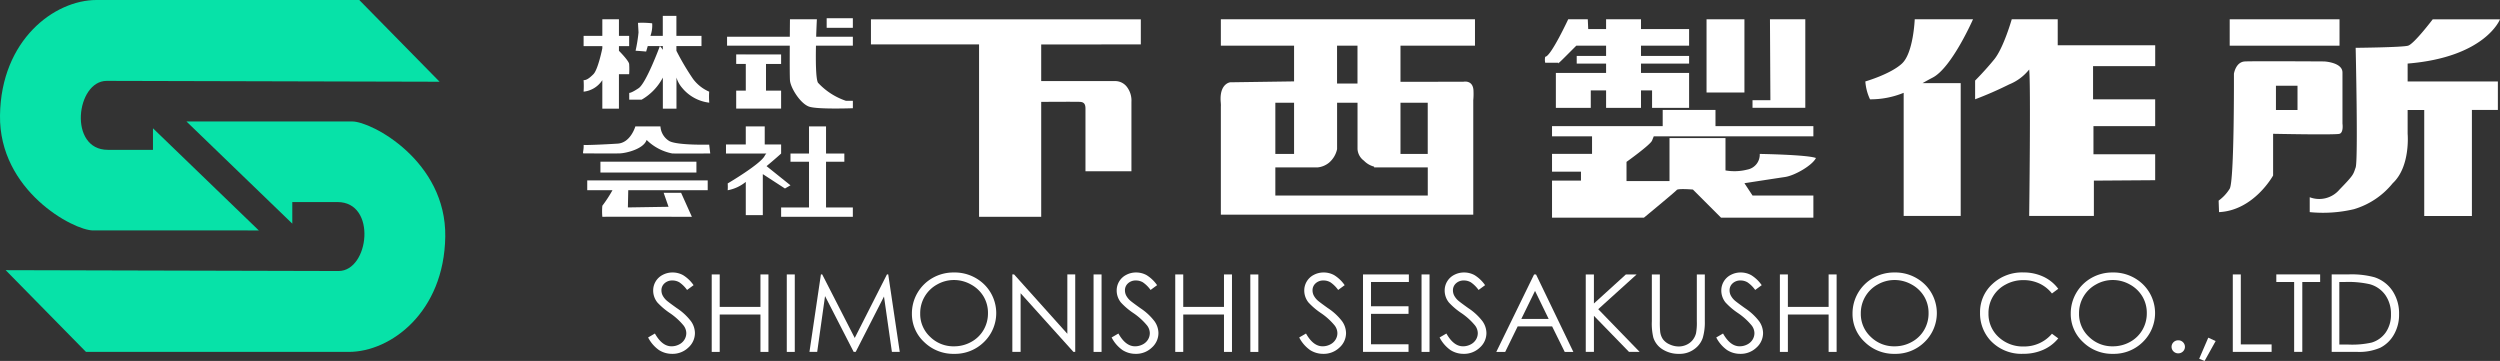 <svg xmlns="http://www.w3.org/2000/svg" width="338.833" height="48.921" viewBox="0 0 338.833 48.921">
  <rect x="0" y="0" width="338.833" height="48.921" fill="#333333" stroke="none"/>
  <g id="グループ_93" data-name="グループ 93" transform="translate(-142.578 -446.937)">
    <path id="パス_375" data-name="パス 375" d="M191.272,446.937l10.885,11.077s-40.963-.116-45.116-.116-5.231,9.347.151,9.347h6.118v-2.923l14.346,13.846H155.195c-2.654,0-12.769-5.385-12.616-15.616s7.385-15.615,13.077-15.615Z" fill="#07e2a8"/>
    <path id="パス_376" data-name="パス 376" d="M154.094,491.684l-10.885-11.077s40.963.116,45.116.116,5.231-9.347-.151-9.347h-6.118V474.3L167.71,460.453h22.462c2.654,0,12.769,5.385,12.616,15.616s-7.385,15.616-13.077,15.616Z" transform="translate(0.138 2.946)" fill="#07e2a8"/>
    <path id="パス_377" data-name="パス 377" d="M276.072,452.488v-3.4H239.495v3.4h14.653v23.365h8.423V460.277s4.849-.034,5.282,0,.717.211.717.9v8.508H274.8v-9.4a3.052,3.052,0,0,0-.565-1.972,2,2,0,0,0-1.684-.855h-9.981v-4.962Z" transform="translate(21.125 0.468)" fill="#fff"/>
    <path id="パス_378" data-name="パス 378" d="M312.882,452.661v-3.577H278.439v3.577h9.923V457.5l-8.661.123s-1.3.145-1.3,2.223c0,.418.065.753.038,1.054v14.668H312.65V460.041a9.276,9.276,0,0,0,.032-1.167c0-1.624-1.358-1.328-1.358-1.328h0l-8.539.012v-4.9Zm-24.52,14.668h-2.538v-6.937h2.538Zm-2.538,5.64v-3.809h5.711a2.907,2.907,0,0,0,1.558-.635,3.316,3.316,0,0,0,1.1-1.845v-6.29h2.77v6.29a2.1,2.1,0,0,0,.865,1.564,2.933,2.933,0,0,0,1.385.81v.106h7.27v3.809Zm20.654-12.578v6.938h-3.693v-6.937Zm-9.52-2.6h-2.77v-5.135h2.77Z" transform="translate(29.605 0.468)" fill="#fff"/>
    <g id="グループ_85" data-name="グループ 85" transform="translate(351.954 449.552)">
      <path id="パス_379" data-name="パス 379" d="M317.132,454.276l1.615-1.615h4.039v1.385h-3.98v1.039h3.98v1.269h-6.807v4.731h4.731v-2.365h2.077v2.365h4.731v-2.365h1.5v2.365h5.019v-4.731h-6.52v-1.269h6.52v-1.039h-6.52v-1.385h6.52v-2.25h-6.52v-1.328h-4.731v1.328h-2.422l-.058-1.328h-2.654s-2.365,5.078-3.116,5.078a1.836,1.836,0,0,0,0,.807h1.789S315.978,455.431,317.132,454.276Z" transform="translate(-314.484 -449.084)" fill="#fff"/>
      <rect id="長方形_32" data-name="長方形 32" width="5.135" height="9.923" transform="translate(21.917 0)" fill="#fff"/>
      <path id="パス_380" data-name="パス 380" d="M344.749,449.084H339.96l.058,10.962h-2.423v1.038h7.154Z" transform="translate(-309.447 -449.084)" fill="#fff"/>
      <path id="パス_381" data-name="パス 381" d="M341.362,469.1s4.1-.635,5.481-.837,3.75-1.611,4.212-2.58c-1.212-.449-7.616-.551-7.616-.551a2.064,2.064,0,0,1-1.673,2.12,7.082,7.082,0,0,1-2.971.116v-4.385h-7.587v5.827h-5.827v-2.6s3.23-2.308,3.461-2.885l.23-.576h21.635v-1.385H337.439v-2.192h-7.154v2.192h-15v1.385h5.424v2.379h-5.424v2.409h3.923v1.212h-3.923v5.019h12.462s4.269-3.52,4.442-3.75,2.192-.057,2.192-.057l3.807,3.807h12.52v-3h-8.249Z" transform="translate(-314.31 -446.885)" fill="#fff"/>
    </g>
    <g id="グループ_86" data-name="グループ 86" transform="translate(395.39 449.552)">
      <path id="パス_382" data-name="パス 382" d="M364.744,449.084h-7.9s-.173,4.558-1.731,6-4.962,2.423-4.962,2.423a6.733,6.733,0,0,0,.635,2.423,11.83,11.83,0,0,0,4.559-.882v16.69h7.73v-18h-5.176c.441-.251.887-.5,1.369-.749C361.859,455.661,364.744,449.084,364.744,449.084Z" transform="translate(-350.147 -449.084)" fill="#fff"/>
      <path id="パス_383" data-name="パス 383" d="M386.772,455.431V452.6H373.561v-3.52H367.33s-1.1,3.866-2.365,5.424-2.6,2.884-2.6,2.884v2.538a49.3,49.3,0,0,0,4.616-2.018,6.631,6.631,0,0,0,2.711-2.019c.231,1.845,0,19.845,0,19.845h8.769V470.95l8.308-.058v-3.519h-8.365v-3.807h8.365V459.93H378.35v-4.5Z" transform="translate(-347.483 -449.084)" fill="#fff"/>
    </g>
    <g id="グループ_87" data-name="グループ 87" transform="translate(221.676 449.09)">
      <path id="パス_384" data-name="パス 384" d="M213.694,455.142c-.057-.462-1.384-1.789-1.384-1.789v-.635h1.384v-1.384H212.31v-2.251h-2.251v2.251h-2.538v1.384h2.538v.289s-.576,2.885-1.211,3.52-.982.807-1.328.807a12.3,12.3,0,0,1,0,1.558,3.461,3.461,0,0,0,2.538-1.558V461.2h2.251v-4.673h1.384A10.261,10.261,0,0,0,213.694,455.142Z" transform="translate(-207.521 -448.622)" fill="#fff"/>
      <path id="パス_385" data-name="パス 385" d="M223.436,458.975a5.356,5.356,0,0,1-2.192-1.731,34.043,34.043,0,0,1-2.251-3.809V452.8h3.4v-1.384h-3.4V448.7h-1.845v2.712h-1.675a4.123,4.123,0,0,0,.236-1.7,11.777,11.777,0,0,0-1.923-.063l.073,1.3a20.444,20.444,0,0,1-.4,2.48c.762.043,1.434.11,1.434.11s.093-.307.216-.744h2.044v.516a3.225,3.225,0,0,0-.4-.516s-1.846,5.019-2.884,5.712-1.27.635-1.27.635v.923h1.673a7.41,7.41,0,0,0,2.885-3v4.212h1.845v-4.219a3.84,3.84,0,0,0,.808,1.449,5.6,5.6,0,0,0,3.636,1.961A11.028,11.028,0,0,1,223.436,458.975Z" transform="translate(-206.416 -448.705)" fill="#fff"/>
    </g>
    <g id="グループ_88" data-name="グループ 88" transform="translate(241.119 449.408)">
      <rect id="長方形_33" data-name="長方形 33" width="3.548" height="1.298" transform="translate(13.5)" fill="#fff"/>
      <path id="パス_386" data-name="パス 386" d="M235.658,449.084h-3.649s-.01,1.029-.02,2.365h-8.505v1.212h8.5c-.01,1.995-.011,4.181.027,4.7.072,1.008,1.427,3.2,2.639,3.576s5.885.2,5.885.2v-1.01h-.952a9.133,9.133,0,0,1-3.779-2.452c-.29-.533-.312-2.9-.27-5.019h5v-1.212h-4.972C235.6,450.108,235.658,449.084,235.658,449.084Z" transform="translate(-223.484 -448.94)" fill="#fff"/>
      <path id="パス_387" data-name="パス 387" d="M225.8,452.992h-1.3v1.289h1.3V457.9h-1.3v2.434h6.087V457.9h-2.048v-3.615h2.048v-1.289H225.8Z" transform="translate(-223.262 -448.088)" fill="#fff"/>
    </g>
    <g id="グループ_89" data-name="グループ 89" transform="translate(221.593 464.062)">
      <path id="パス_388" data-name="パス 388" d="M212.439,464.661c.866-.028,3.231-.593,3.636-1.825a6.781,6.781,0,0,0,3.489,1.838c.952.016,5.135,0,5.135,0l-.144-1.2s-4.182.116-5.366-.462A2.49,2.49,0,0,1,217.95,461h-3.4s-.635,2.222-2.393,2.337-4.472.23-4.616.173c.029.808-.2,1.153,0,1.153C208.315,464.661,211.575,464.69,212.439,464.661Z" transform="translate(-207.452 -460.997)" fill="#fff"/>
      <rect id="長方形_34" data-name="長方形 34" width="13.01" height="1.471" transform="translate(2.363 4.789)" fill="#fff"/>
      <path id="パス_389" data-name="パス 389" d="M207.924,468.341h3.421a17.687,17.687,0,0,1-1.374,2.106,8.032,8.032,0,0,0,0,1.5c.837-.029,12.137,0,12.137,0l-1.464-3.259h-2.365l.664,1.9-5.51.087.049-2.336h10.769v-1.328H207.924Z" transform="translate(-207.349 -459.686)" fill="#fff"/>
    </g>
    <g id="グループ_90" data-name="グループ 90" transform="translate(240.975 464.062)">
      <path id="パス_390" data-name="パス 390" d="M231.356,469.42l.75-.432-3.245-2.6c1.13-.934,1.976-1.705,1.976-1.705V463.45h-2.222V461h-2.568v2.453h-2.682v1.231h5.473a1.036,1.036,0,0,0-.224.3c-.548,1.124-5.019,3.75-5.019,3.75a6.4,6.4,0,0,1,0,.923,5.407,5.407,0,0,0,2.452-1.133v4.508h2.308V467.47Z" transform="translate(-223.366 -460.997)" fill="#fff"/>
      <path id="パス_391" data-name="パス 391" d="M235.587,471.988v-6.2h2.481v-1.105h-2.481V461h-2.308v3.684h-2.51v1.105h2.51v6.2H229.5v1.269h9.721v-1.269Z" transform="translate(-222.029 -460.997)" fill="#fff"/>
    </g>
    <g id="グループ_91" data-name="グループ 91" transform="translate(230.415 483.868)">
      <path id="パス_392" data-name="パス 392" d="M214.7,486.065l.921-.535q.974,1.734,2.248,1.734a2.212,2.212,0,0,0,1.025-.247,1.767,1.767,0,0,0,.73-.66,1.664,1.664,0,0,0,.251-.877,1.745,1.745,0,0,0-.369-1.035,8.706,8.706,0,0,0-1.857-1.684,9.439,9.439,0,0,1-1.689-1.434,2.577,2.577,0,0,1-.574-1.607,2.366,2.366,0,0,1,1.293-2.138,2.833,2.833,0,0,1,1.337-.324,2.919,2.919,0,0,1,1.435.368,4.852,4.852,0,0,1,1.412,1.352l-.885.649a4.183,4.183,0,0,0-1.043-1.035,1.85,1.85,0,0,0-.94-.25,1.516,1.516,0,0,0-1.072.386,1.239,1.239,0,0,0-.417.949,1.568,1.568,0,0,0,.147.664,2.41,2.41,0,0,0,.538.7q.212.2,1.4,1.05a7.767,7.767,0,0,1,1.93,1.79,2.822,2.822,0,0,1,.524,1.577,2.636,2.636,0,0,1-.9,1.984,3.062,3.062,0,0,1-2.178.843,3.276,3.276,0,0,1-1.792-.51A4.711,4.711,0,0,1,214.7,486.065Z" transform="translate(-214.696 -477.259)" fill="#fff"/>
      <path id="パス_393" data-name="パス 393" d="M221.777,477.476h1.084v4.4h5.522v-4.4h1.083v10.5h-1.083v-5.067h-5.522v5.067h-1.084Z" transform="translate(-213.153 -477.212)" fill="#fff"/>
      <path id="パス_394" data-name="パス 394" d="M230.13,477.476h1.084v10.5H230.13Z" transform="translate(-211.332 -477.212)" fill="#fff"/>
      <path id="パス_395" data-name="パス 395" d="M232.654,487.974l1.553-10.5h.175l4.409,8.613,4.365-8.613h.174l1.561,10.5h-1.063l-1.072-7.508-3.834,7.508h-.276l-3.88-7.565-1.064,7.565Z" transform="translate(-210.782 -477.212)" fill="#fff"/>
      <path id="パス_396" data-name="パス 396" d="M249.7,477.259a5.727,5.727,0,0,1,4.124,1.591,5.45,5.45,0,0,1,0,7.829,5.584,5.584,0,0,1-4.039,1.607,5.648,5.648,0,0,1-4.072-1.6,5.172,5.172,0,0,1-1.66-3.868,5.518,5.518,0,0,1,2.818-4.828A5.687,5.687,0,0,1,249.7,477.259Zm.049,1.021a4.589,4.589,0,0,0-2.282.607,4.41,4.41,0,0,0-2.289,3.928,4.214,4.214,0,0,0,1.341,3.161,4.488,4.488,0,0,0,3.23,1.29,4.733,4.733,0,0,0,2.336-.594,4.3,4.3,0,0,0,1.677-1.621,4.442,4.442,0,0,0,.6-2.285,4.341,4.341,0,0,0-.6-2.26,4.443,4.443,0,0,0-1.7-1.617A4.7,4.7,0,0,0,249.749,478.28Z" transform="translate(-208.296 -477.259)" fill="#fff"/>
      <path id="パス_397" data-name="パス 397" d="M255.23,487.974v-10.5h.236l7.218,8.046v-8.046h1.069v10.5h-.244l-7.159-7.95v7.95Z" transform="translate(-205.861 -477.212)" fill="#fff"/>
      <path id="パス_398" data-name="パス 398" d="M264.268,477.476h1.083v10.5h-1.083Z" transform="translate(-203.891 -477.212)" fill="#fff"/>
      <path id="パス_399" data-name="パス 399" d="M266.277,486.065l.921-.535q.974,1.734,2.248,1.734a2.212,2.212,0,0,0,1.026-.247,1.768,1.768,0,0,0,.73-.66,1.665,1.665,0,0,0,.251-.877,1.745,1.745,0,0,0-.369-1.035,8.706,8.706,0,0,0-1.857-1.684,9.366,9.366,0,0,1-1.688-1.434,2.571,2.571,0,0,1-.575-1.607,2.366,2.366,0,0,1,1.293-2.138,2.833,2.833,0,0,1,1.337-.324,2.919,2.919,0,0,1,1.435.368,4.852,4.852,0,0,1,1.412,1.352l-.885.649a4.182,4.182,0,0,0-1.043-1.035,1.85,1.85,0,0,0-.94-.25,1.516,1.516,0,0,0-1.072.386,1.243,1.243,0,0,0-.417.949,1.567,1.567,0,0,0,.147.664,2.41,2.41,0,0,0,.538.7q.212.2,1.4,1.05a7.767,7.767,0,0,1,1.93,1.79,2.822,2.822,0,0,1,.524,1.577,2.635,2.635,0,0,1-.9,1.984,3.062,3.062,0,0,1-2.178.843,3.276,3.276,0,0,1-1.792-.51A4.712,4.712,0,0,1,266.277,486.065Z" transform="translate(-203.453 -477.259)" fill="#fff"/>
      <path id="パス_400" data-name="パス 400" d="M273.358,477.476h1.084v4.4h5.522v-4.4h1.083v10.5h-1.083v-5.067h-5.522v5.067h-1.084Z" transform="translate(-201.91 -477.212)" fill="#fff"/>
      <path id="パス_401" data-name="パス 401" d="M281.711,477.476H282.8v10.5h-1.084Z" transform="translate(-200.089 -477.212)" fill="#fff"/>
      <path id="パス_402" data-name="パス 402" d="M287.152,486.065l.922-.535q.972,1.734,2.248,1.734a2.207,2.207,0,0,0,1.024-.247,1.767,1.767,0,0,0,.73-.66,1.654,1.654,0,0,0,.251-.877,1.752,1.752,0,0,0-.368-1.035,8.719,8.719,0,0,0-1.859-1.684,9.458,9.458,0,0,1-1.688-1.434,2.578,2.578,0,0,1-.575-1.607,2.372,2.372,0,0,1,1.293-2.138,2.834,2.834,0,0,1,1.339-.324,2.914,2.914,0,0,1,1.434.368,4.837,4.837,0,0,1,1.412,1.352l-.884.649a4.162,4.162,0,0,0-1.044-1.035,1.845,1.845,0,0,0-.939-.25,1.519,1.519,0,0,0-1.073.386,1.243,1.243,0,0,0-.417.949,1.567,1.567,0,0,0,.147.664,2.455,2.455,0,0,0,.538.7q.214.2,1.4,1.05a7.776,7.776,0,0,1,1.932,1.79,2.831,2.831,0,0,1,.524,1.577,2.635,2.635,0,0,1-.9,1.984,3.063,3.063,0,0,1-2.179.843,3.275,3.275,0,0,1-1.79-.51A4.713,4.713,0,0,1,287.152,486.065Z" transform="translate(-198.903 -477.259)" fill="#fff"/>
      <path id="パス_403" data-name="パス 403" d="M294.252,477.476h6.215V478.5h-5.131v3.291h5.086v1.027h-5.086v4.125h5.086v1.028h-6.17Z" transform="translate(-197.356 -477.212)" fill="#fff"/>
      <path id="パス_404" data-name="パス 404" d="M300.765,477.476h1.083v10.5h-1.083Z" transform="translate(-195.936 -477.212)" fill="#fff"/>
      <path id="パス_405" data-name="パス 405" d="M302.774,486.065l.922-.535q.974,1.734,2.248,1.734a2.212,2.212,0,0,0,1.026-.247,1.767,1.767,0,0,0,.73-.66,1.664,1.664,0,0,0,.25-.877,1.744,1.744,0,0,0-.368-1.035,8.708,8.708,0,0,0-1.857-1.684,9.367,9.367,0,0,1-1.688-1.434,2.571,2.571,0,0,1-.575-1.607,2.368,2.368,0,0,1,1.292-2.138,2.837,2.837,0,0,1,1.339-.324,2.915,2.915,0,0,1,1.435.368,4.852,4.852,0,0,1,1.412,1.352l-.885.649a4.183,4.183,0,0,0-1.043-1.035,1.85,1.85,0,0,0-.94-.25,1.514,1.514,0,0,0-1.072.386,1.243,1.243,0,0,0-.417.949,1.567,1.567,0,0,0,.147.664,2.424,2.424,0,0,0,.537.7q.214.2,1.4,1.05a7.8,7.8,0,0,1,1.932,1.79,2.83,2.83,0,0,1,.522,1.577,2.638,2.638,0,0,1-.9,1.984,3.065,3.065,0,0,1-2.179.843,3.276,3.276,0,0,1-1.792-.51A4.736,4.736,0,0,1,302.774,486.065Z" transform="translate(-195.498 -477.259)" fill="#fff"/>
      <path id="パス_406" data-name="パス 406" d="M314.47,477.476l5.057,10.5h-1.17l-1.705-3.454h-4.672l-1.689,3.454h-1.208l5.123-10.5Zm-.136,2.23-1.859,3.8h3.707Z" transform="translate(-194.123 -477.212)" fill="#fff"/>
      <path id="パス_407" data-name="パス 407" d="M319.038,477.476h1.106v3.939l4.335-3.939h1.457l-5.208,4.71,5.614,5.788H324.9l-4.754-4.89v4.89h-1.106Z" transform="translate(-191.953 -477.212)" fill="#fff"/>
      <path id="パス_408" data-name="パス 408" d="M326.393,477.476h1.084v6.337a12.791,12.791,0,0,0,.044,1.406,2.274,2.274,0,0,0,.376,1.039,2.211,2.211,0,0,0,.906.7,2.924,2.924,0,0,0,1.231.281,2.493,2.493,0,0,0,1.032-.22,2.286,2.286,0,0,0,.826-.614,2.476,2.476,0,0,0,.487-.95,7.666,7.666,0,0,0,.11-1.641v-6.337h1.084v6.337a7.508,7.508,0,0,1-.283,2.273,3.1,3.1,0,0,1-1.136,1.509,3.319,3.319,0,0,1-2.06.643,4.04,4.04,0,0,1-2.25-.608,2.924,2.924,0,0,1-1.252-1.605,8.176,8.176,0,0,1-.2-2.212Z" transform="translate(-190.35 -477.212)" fill="#fff"/>
      <path id="パス_409" data-name="パス 409" d="M333.559,486.065l.921-.535q.976,1.734,2.248,1.734a2.212,2.212,0,0,0,1.025-.247,1.771,1.771,0,0,0,.731-.66,1.674,1.674,0,0,0,.25-.877,1.745,1.745,0,0,0-.369-1.035,8.676,8.676,0,0,0-1.857-1.684,9.366,9.366,0,0,1-1.688-1.434,2.571,2.571,0,0,1-.575-1.607,2.366,2.366,0,0,1,1.293-2.138,2.833,2.833,0,0,1,1.337-.324,2.916,2.916,0,0,1,1.435.368,4.852,4.852,0,0,1,1.412,1.352l-.884.649a4.184,4.184,0,0,0-1.044-1.035,1.849,1.849,0,0,0-.939-.25,1.515,1.515,0,0,0-1.073.386,1.243,1.243,0,0,0-.417.949,1.568,1.568,0,0,0,.147.664,2.447,2.447,0,0,0,.537.7q.216.2,1.4,1.05a7.8,7.8,0,0,1,1.932,1.79,2.831,2.831,0,0,1,.524,1.577,2.64,2.64,0,0,1-.9,1.984,3.065,3.065,0,0,1-2.179.843,3.276,3.276,0,0,1-1.792-.51A4.723,4.723,0,0,1,333.559,486.065Z" transform="translate(-188.788 -477.259)" fill="#fff"/>
      <path id="パス_410" data-name="パス 410" d="M340.641,477.476h1.083v4.4h5.521v-4.4h1.085v10.5h-1.085v-5.067h-5.521v5.067h-1.083Z" transform="translate(-187.244 -477.212)" fill="#fff"/>
      <path id="パス_411" data-name="パス 411" d="M354.37,477.259a5.724,5.724,0,0,1,4.124,1.591,5.452,5.452,0,0,1,0,7.829,5.584,5.584,0,0,1-4.039,1.607,5.644,5.644,0,0,1-4.072-1.6,5.175,5.175,0,0,1-1.659-3.868,5.514,5.514,0,0,1,2.817-4.828A5.684,5.684,0,0,1,354.37,477.259Zm.047,1.021a4.584,4.584,0,0,0-2.281.607,4.416,4.416,0,0,0-2.289,3.928,4.217,4.217,0,0,0,1.34,3.161,4.49,4.49,0,0,0,3.23,1.29,4.737,4.737,0,0,0,2.337-.594,4.3,4.3,0,0,0,1.676-1.621,4.43,4.43,0,0,0,.6-2.285,4.33,4.33,0,0,0-.6-2.26,4.437,4.437,0,0,0-1.693-1.617A4.715,4.715,0,0,0,354.417,478.28Z" transform="translate(-185.482 -477.259)" fill="#fff"/>
      <path id="パス_412" data-name="パス 412" d="M373.515,479.471l-.855.636a4.653,4.653,0,0,0-1.7-1.353,5.112,5.112,0,0,0-2.179-.46,4.923,4.923,0,0,0-2.4.6,4.321,4.321,0,0,0-2.322,3.907,4.226,4.226,0,0,0,1.359,3.2,4.8,4.8,0,0,0,3.431,1.285,4.895,4.895,0,0,0,3.812-1.727l.855.629a5.443,5.443,0,0,1-2.024,1.544,6.52,6.52,0,0,1-2.709.547,5.723,5.723,0,0,1-4.489-1.834,5.427,5.427,0,0,1-1.379-3.74,5.118,5.118,0,0,1,1.67-3.878,5.858,5.858,0,0,1,4.184-1.574,6.319,6.319,0,0,1,2.743.581A5.294,5.294,0,0,1,373.515,479.471Z" transform="translate(-182.39 -477.259)" fill="#fff"/>
      <path id="パス_413" data-name="パス 413" d="M378.654,477.259a5.724,5.724,0,0,1,4.123,1.591,5.45,5.45,0,0,1,0,7.829,5.582,5.582,0,0,1-4.039,1.607,5.646,5.646,0,0,1-4.072-1.6,5.175,5.175,0,0,1-1.659-3.868,5.514,5.514,0,0,1,2.817-4.828A5.689,5.689,0,0,1,378.654,477.259Zm.047,1.021a4.578,4.578,0,0,0-2.281.607,4.41,4.41,0,0,0-2.289,3.928,4.216,4.216,0,0,0,1.339,3.161,4.493,4.493,0,0,0,3.231,1.29,4.741,4.741,0,0,0,2.337-.594,4.317,4.317,0,0,0,1.676-1.621,4.43,4.43,0,0,0,.6-2.285,4.33,4.33,0,0,0-.6-2.26,4.44,4.44,0,0,0-1.694-1.617A4.711,4.711,0,0,0,378.7,478.28Z" transform="translate(-180.189 -477.259)" fill="#fff"/>
      <path id="パス_414" data-name="パス 414" d="M385.132,484.806a.887.887,0,0,1,.642.257.871.871,0,0,1,0,1.252.921.921,0,0,1-1.284,0,.874.874,0,0,1,0-1.252A.891.891,0,0,1,385.132,484.806Z" transform="translate(-177.744 -475.614)" fill="#fff"/>
      <path id="パス_415" data-name="パス 415" d="M388.531,484.513l1,.457-1.5,2.7-.73-.3Z" transform="translate(-177.074 -475.678)" fill="#fff"/>
      <path id="パス_416" data-name="パス 416" d="M391.04,477.476h1.085v9.484H396.3v1.013H391.04Z" transform="translate(-176.259 -477.212)" fill="#fff"/>
      <path id="パス_417" data-name="パス 417" d="M395.883,478.5v-1.027h5.941V478.5h-2.419v9.471H398.3V478.5Z" transform="translate(-175.204 -477.212)" fill="#fff"/>
      <path id="パス_418" data-name="パス 418" d="M402.044,487.974v-10.5h2.25a11.85,11.85,0,0,1,3.531.378,4.7,4.7,0,0,1,2.465,1.856,5.5,5.5,0,0,1,.889,3.147,5.383,5.383,0,0,1-.7,2.776,4.457,4.457,0,0,1-1.828,1.77,7.094,7.094,0,0,1-3.152.571Zm1.039-.993h1.255a12.078,12.078,0,0,0,3.118-.27,3.578,3.578,0,0,0,1.923-1.387,4.165,4.165,0,0,0,.7-2.449,4.39,4.39,0,0,0-.759-2.6A3.824,3.824,0,0,0,407.2,478.8a13.182,13.182,0,0,0-3.354-.3h-.767Z" transform="translate(-173.861 -477.212)" fill="#fff"/>
    </g>
    <rect id="長方形_35" data-name="長方形 35" width="14.885" height="3.577" transform="translate(444.776 449.552)" fill="#fff"/>
    <path id="パス_419" data-name="パス 419" d="M405.848,463.586c.576-.173.4-1.385.4-1.385v-6.923c0-1.385-2.48-1.5-2.48-1.5s-9.462-.058-10.731,0-1.5,1.672-1.5,1.672.061,14.539-.574,15.578a5.669,5.669,0,0,1-1.5,1.615l.057,1.558c4.732-.23,7.327-4.962,7.327-4.962v-5.654S405.271,463.759,405.848,463.586Zm-5.693-3.23h-2.923v-3.289h2.923Z" transform="translate(53.812 1.486)" fill="#fff"/>
    <path id="パス_420" data-name="パス 420" d="M412.87,455.085c10.557-.866,12.519-6,12.519-6h-9.116s-2.538,3.347-3.346,3.577-7.1.289-7.1.289.346,15.231,0,16.211-.231.982-2.192,3A3.6,3.6,0,0,1,399.6,473.2v2.019a18.26,18.26,0,0,0,6-.4,10.653,10.653,0,0,0,5.251-3.519c2.423-2.25,2.019-6.693,2.019-6.693v-3.23h2.25v14.365h6.461V461.373h3.52v-3.866H412.87Z" transform="translate(56.022 0.468)" fill="#fff"/>
  </g>
</svg>
